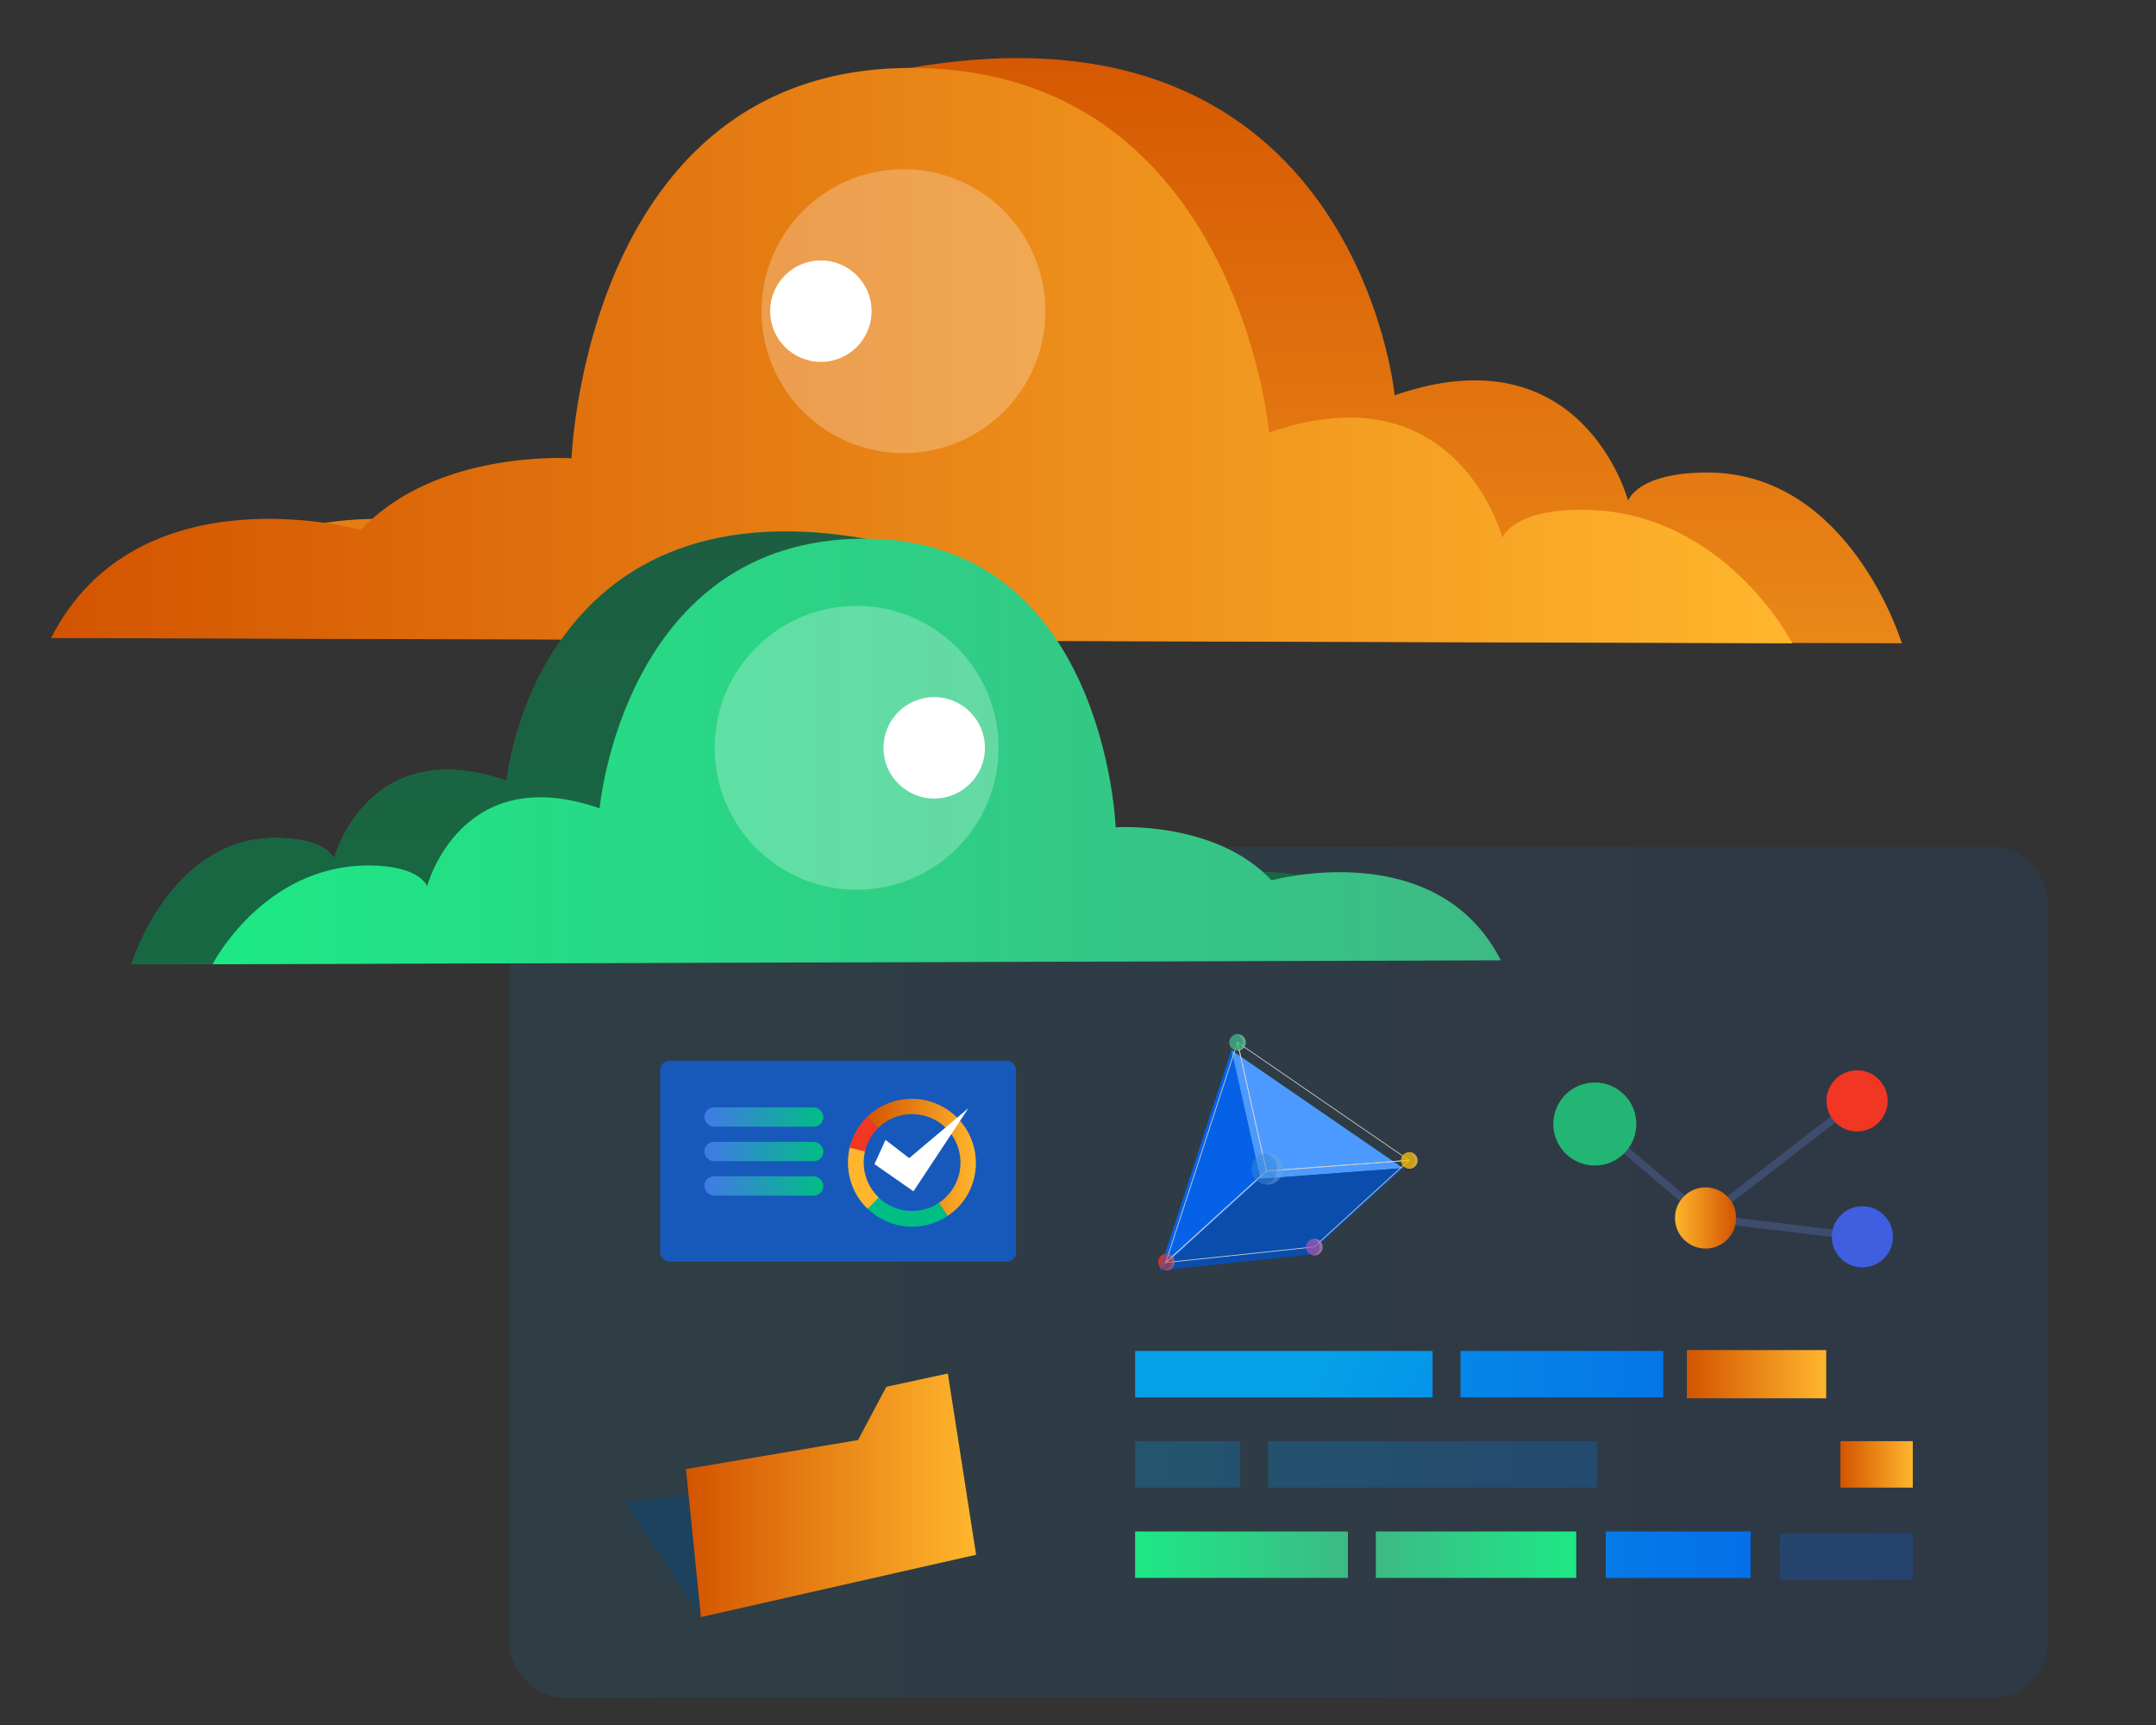 <svg id="Layer_1" data-name="Layer 1" xmlns="http://www.w3.org/2000/svg" xmlns:xlink="http://www.w3.org/1999/xlink" viewBox="0 0 650 520"><rect x="0" y="0" width="650" height="520" fill="#333333" stroke="none"/><defs><style>.cls-1{opacity:0.1;fill:url(#linear-gradient);}.cls-2{fill:#1759ba;}.cls-3{fill:url(#linear-gradient-2);}.cls-4{fill:#00be84;}.cls-5{fill:#ffb62d;}.cls-6{fill:#f13624;}.cls-7{fill:url(#linear-gradient-3);}.cls-8{fill:url(#linear-gradient-4);}.cls-9{fill:url(#linear-gradient-5);}.cls-10,.cls-12{fill:#fff;}.cls-11,.cls-40{opacity:0.5;}.cls-12,.cls-28,.cls-35,.cls-36{opacity:0.25;}.cls-13{fill:#4c9aff;}.cls-14{fill:#0562e8;}.cls-15{fill:#0b4dad;}.cls-16,.cls-21{fill:none;stroke-miterlimit:10;}.cls-16{stroke:#ccc;stroke-width:0.23px;}.cls-17{fill:#3dba85;}.cls-18{fill:#fdc005;}.cls-19{fill:#9b59b6;}.cls-20{fill:#3988d8;}.cls-21{stroke:#3e4c6d;stroke-width:2.27px;}.cls-22{fill:url(#linear-gradient-6);}.cls-23{fill:#22b573;}.cls-24{fill:#3f5ee0;}.cls-25{fill:#1d425d;}.cls-26{fill:url(#linear-gradient-7);}.cls-27{fill:url(#linear-gradient-8);}.cls-28{fill:url(#linear-gradient-9);}.cls-29,.cls-36{fill:url(#linear-gradient-11);}.cls-30{fill:url(#linear-gradient-12);}.cls-31{fill:url(#linear-gradient-13);}.cls-32{fill:url(#linear-gradient-14);}.cls-33{fill:url(#linear-gradient-15);}.cls-34{fill:url(#linear-gradient-17);}.cls-35{fill:url(#linear-gradient-18);}.cls-37{fill:url(#linear-gradient-20);}.cls-38{fill:url(#linear-gradient-21);}.cls-39{fill:url(#linear-gradient-22);}.cls-41{fill:url(#linear-gradient-23);}</style><linearGradient id="linear-gradient" x1="153.61" y1="383.53" x2="617.3" y2="383.53" gradientUnits="userSpaceOnUse"><stop offset="0" stop-color="#05a1e8"/><stop offset="1" stop-color="#0562e8"/></linearGradient><linearGradient id="linear-gradient-2" x1="261.32" y1="348.85" x2="294.28" y2="348.85" gradientUnits="userSpaceOnUse"><stop offset="0" stop-color="#d35400"/><stop offset="1" stop-color="#ffb62d"/></linearGradient><linearGradient id="linear-gradient-3" x1="212.35" y1="336.73" x2="248.24" y2="336.73" gradientUnits="userSpaceOnUse"><stop offset="0" stop-color="#4279e8"/><stop offset="1" stop-color="#00be84"/></linearGradient><linearGradient id="linear-gradient-4" x1="212.35" y1="347.11" x2="248.24" y2="347.11" xlink:href="#linear-gradient-3"/><linearGradient id="linear-gradient-5" x1="212.35" y1="357.49" x2="248.24" y2="357.49" xlink:href="#linear-gradient-3"/><linearGradient id="linear-gradient-6" x1="10572.15" y1="367.16" x2="10590.58" y2="367.16" gradientTransform="matrix(-1, 0, 0, 1, 11095.56, 0)" xlink:href="#linear-gradient-2"/><linearGradient id="linear-gradient-7" x1="206.81" y1="450.76" x2="294.28" y2="450.76" xlink:href="#linear-gradient-2"/><linearGradient id="linear-gradient-8" x1="531.39" y1="2121.23" x2="591.8" y2="2121.23" gradientTransform="matrix(1, 0, 0, -1, -116.61, 2589.89)" gradientUnits="userSpaceOnUse"><stop offset="0" stop-color="#3dba85"/><stop offset="1" stop-color="#1de885"/></linearGradient><linearGradient id="linear-gradient-9" x1="342.49" y1="441.44" x2="575.3" y2="441.44" xlink:href="#linear-gradient"/><linearGradient id="linear-gradient-11" x1="342.49" y1="414.24" x2="575.3" y2="414.24" xlink:href="#linear-gradient"/><linearGradient id="linear-gradient-12" x1="671.48" y1="2148.45" x2="693.27" y2="2148.45" gradientTransform="matrix(1, 0, 0, -1, -116.61, 2589.89)" xlink:href="#linear-gradient-2"/><linearGradient id="linear-gradient-13" x1="625.18" y1="2175.65" x2="667.18" y2="2175.65" gradientTransform="matrix(1, 0, 0, -1, -116.61, 2589.89)" xlink:href="#linear-gradient-2"/><linearGradient id="linear-gradient-14" x1="342.49" y1="468.66" x2="575.3" y2="468.66" xlink:href="#linear-gradient"/><linearGradient id="linear-gradient-15" x1="788.2" y1="2121.23" x2="852.36" y2="2121.23" gradientTransform="translate(1194.58 2589.89) rotate(180)" xlink:href="#linear-gradient-8"/><linearGradient id="linear-gradient-17" x1="394.65" y1="418.05" x2="542.08" y2="492.09" xlink:href="#linear-gradient"/><linearGradient id="linear-gradient-18" x1="407.13" y1="394.19" x2="549.23" y2="465.55" xlink:href="#linear-gradient"/><linearGradient id="linear-gradient-20" x1="310.81" y1="0.39" x2="310.81" y2="371.07" xlink:href="#linear-gradient-2"/><linearGradient id="linear-gradient-21" x1="15.38" y1="107.2" x2="540.36" y2="107.2" xlink:href="#linear-gradient-2"/><linearGradient id="linear-gradient-22" x1="133.53" y1="147.51" x2="133.53" y2="421.72" gradientTransform="matrix(-1, 0, 0, 1, 367.42, 0)" xlink:href="#linear-gradient-8"/><linearGradient id="linear-gradient-23" x1="-85.01" y1="226.53" x2="303.34" y2="226.53" gradientTransform="matrix(-1, 0, 0, 1, 367.42, 0)" xlink:href="#linear-gradient-8"/></defs><rect class="cls-1" x="153.61" y="255.31" width="463.7" height="256.45" rx="16.17"/><rect class="cls-2" x="199.03" y="319.76" width="107.3" height="60.54" rx="2.77"/><path class="cls-3" d="M288.66,364.11a20.56,20.56,0,0,1-3,2.44l-2.61-3.94a14.6,14.6,0,1,0-18.36-22.53l0,0-3.35-3.35.05,0a19.33,19.33,0,0,1,27.29,27.38Z"/><path class="cls-4" d="M285.67,366.55a19.3,19.3,0,0,1-24.09-2.2l-.17-.15,3.33-3.37a.49.49,0,0,0,.13.12,14.59,14.59,0,0,0,18.19,1.66Z"/><path class="cls-5" d="M264.87,361l-3.29,3.4h0l-.17-.16-.09-.09A19.36,19.36,0,0,1,256.17,346a5.47,5.47,0,0,1,.15-.58c0-.17.09-.34.14-.5l.06-.21,4.52,1.4c-.1.32-.19.65-.26,1a14.55,14.55,0,0,0,4,13.72A.49.49,0,0,0,264.87,361Z"/><path class="cls-6" d="M264.7,340.08a14.62,14.62,0,0,0-3.92,7L256.17,346a19.37,19.37,0,0,1,5.2-9.3Z"/><rect class="cls-7" x="212.35" y="333.82" width="35.89" height="5.83" rx="2.91"/><rect class="cls-8" x="212.35" y="344.2" width="35.89" height="5.83" rx="2.91"/><rect class="cls-9" x="212.35" y="354.58" width="35.89" height="5.83" rx="2.91"/><polygon class="cls-10" points="266.97 343.62 263.64 350.93 275.4 359.12 291.96 334.07 274.1 349.12 266.97 343.62"/><g class="cls-11"><circle class="cls-6" cx="351.68" cy="380.44" r="2.49"/><path class="cls-12" d="M354.17,380.44a2.45,2.45,0,0,1-2.41,2.49,2.22,2.22,0,0,1-.45-.05,2.51,2.51,0,0,0,0-4.89,3.27,3.27,0,0,1,.45,0A2.45,2.45,0,0,1,354.17,380.44Z"/></g><polygon class="cls-13" points="379.95 355.37 371.24 316.55 423.01 352.14 379.95 355.37"/><polygon class="cls-14" points="379.95 355.37 371.24 316.55 349.59 383 379.95 355.37"/><polygon class="cls-15" points="379.95 355.37 423.01 352.14 394.39 378.27 349.59 383 379.95 355.37"/><polygon class="cls-16" points="381.79 353 373.08 314.22 424.8 349.77 381.79 353"/><polygon class="cls-16" points="381.79 353 373.08 314.22 351.45 380.6 381.79 353"/><polygon class="cls-16" points="381.79 353 424.8 349.77 396.21 375.88 351.45 380.6 381.79 353"/><g class="cls-11"><circle class="cls-17" cx="373.1" cy="314.22" r="2.49"/><path class="cls-12" d="M375.59,314.22a2.45,2.45,0,0,1-2.41,2.49,2.22,2.22,0,0,1-.45,0,2.51,2.51,0,0,0,0-4.89,2.22,2.22,0,0,1,.45,0A2.45,2.45,0,0,1,375.59,314.22Z"/></g><g class="cls-11"><circle class="cls-18" cx="424.87" cy="349.81" r="2.49"/><path class="cls-12" d="M427.36,349.81A2.45,2.45,0,0,1,425,352.3a3.42,3.42,0,0,1-.46,0,2.51,2.51,0,0,0,0-4.89,2.31,2.31,0,0,1,.46-.05A2.45,2.45,0,0,1,427.36,349.81Z"/></g><g class="cls-11"><circle class="cls-19" cx="396.26" cy="375.93" r="2.49"/><path class="cls-12" d="M398.75,375.93a2.45,2.45,0,0,1-2.41,2.49,2.22,2.22,0,0,1-.45-.05,2.51,2.51,0,0,0,0-4.89,2.22,2.22,0,0,1,.45,0A2.45,2.45,0,0,1,398.75,375.93Z"/></g><g class="cls-11"><circle class="cls-17" cx="373.1" cy="314.22" r="2.49"/><path class="cls-12" d="M375.59,314.22a2.45,2.45,0,0,1-2.41,2.49,2.22,2.22,0,0,1-.45,0,2.51,2.51,0,0,0,0-4.89,2.22,2.22,0,0,1,.45,0A2.45,2.45,0,0,1,375.59,314.22Z"/></g><g class="cls-11"><circle class="cls-20" cx="382.05" cy="352.35" r="4.73"/><path class="cls-12" d="M386.77,352.35a4.66,4.66,0,0,1-4.58,4.73,4,4,0,0,1-.85-.09,4.76,4.76,0,0,0,0-9.29,4.71,4.71,0,0,1,.85-.08A4.66,4.66,0,0,1,386.77,352.35Z"/></g><g class="cls-11"><circle class="cls-18" cx="424.87" cy="349.81" r="2.49"/><path class="cls-12" d="M427.36,349.81A2.45,2.45,0,0,1,425,352.3a3.42,3.42,0,0,1-.46,0,2.51,2.51,0,0,0,0-4.89,2.31,2.31,0,0,1,.46-.05A2.45,2.45,0,0,1,427.36,349.81Z"/></g><g class="cls-11"><circle class="cls-19" cx="396.26" cy="375.93" r="2.49"/><path class="cls-12" d="M398.75,375.93a2.45,2.45,0,0,1-2.41,2.49,2.22,2.22,0,0,1-.45-.05,2.51,2.51,0,0,0,0-4.89,2.22,2.22,0,0,1,.45,0A2.45,2.45,0,0,1,398.75,375.93Z"/></g><g class="cls-11"><circle class="cls-6" cx="351.68" cy="380.44" r="2.49"/><path class="cls-12" d="M354.17,380.44a2.45,2.45,0,0,1-2.41,2.49,2.22,2.22,0,0,1-.45-.05,2.51,2.51,0,0,0,0-4.89,3.27,3.27,0,0,1,.45,0A2.45,2.45,0,0,1,354.17,380.44Z"/></g><polyline class="cls-21" points="561.48 372.84 514.2 367.16 559.88 331.86 514.2 367.16 480.81 338.83"/><circle class="cls-22" cx="514.2" cy="367.16" r="9.22"/><circle class="cls-6" cx="559.88" cy="331.86" r="9.22"/><circle class="cls-23" cx="480.81" cy="338.83" r="12.52"/><circle class="cls-24" cx="561.48" cy="372.84" r="9.22"/><polygon class="cls-25" points="207.61 450.76 188.01 452.63 211.32 487.47 207.61 450.76"/><polygon class="cls-26" points="206.81 442.86 211.32 487.47 294.28 468.68 285.76 414.04 267.21 418.05 258.69 434.09 206.81 442.86"/><rect class="cls-27" x="414.79" y="461.66" width="60.41" height="14"/><rect class="cls-28" x="382.34" y="434.44" width="99.12" height="14"/><rect class="cls-28" x="488.66" y="434.44" width="59.92" height="14"/><rect class="cls-29" x="440.31" y="407.24" width="61.13" height="14"/><rect class="cls-30" x="554.87" y="434.44" width="21.8" height="14"/><rect class="cls-31" x="508.57" y="406.98" width="42" height="14.53"/><rect class="cls-32" x="484.11" y="461.66" width="43.68" height="14"/><rect class="cls-33" x="342.22" y="461.66" width="64.16" height="14"/><rect class="cls-28" x="342.22" y="434.44" width="31.7" height="14"/><rect class="cls-34" x="342.22" y="407.24" width="89.68" height="14"/><rect class="cls-35" x="536.56" y="462.26" width="40.1" height="14"/><rect class="cls-36" x="560.96" y="407.24" width="15.76" height="14"/><path class="cls-37" d="M573.38,193.92s-15.61-51.48-58.63-51.48c-21.16,0-23.91,8.47-23.91,8.47s-13.55-51.48-70.37-31.75c0,0-11.7-122-146.09-98.68-96.62,16.83-69.15,117.68-69.15,117.68s-40.75-2.81-63.5,21.58c0,0-67.25-18.73-93.49,32.6Z"/><path class="cls-38" d="M540.36,193.92s-20.63-40.26-63.49-40.26c-21.16,0-23.92,8.47-23.92,8.47s-13.49-51.49-70.31-31.75c0,0-9.95-109.9-108-109.9S172.31,138.16,172.31,138.16s-40.68-2.81-63.49,21.58c0,0-67.25-18.73-93.44,32.6Z"/><path class="cls-39" d="M39.66,290.68S51.21,252.6,83,252.6c15.65,0,17.69,6.26,17.69,6.26s10-38.09,52.06-23.49c0,0,8.65-90.25,108.06-73,71.47,12.44,51.16,87,51.16,87s30.14-2.07,47,16c0,0,49.75-13.85,69.16,24.11Z"/><path class="cls-40" d="M39.66,290.68S51.21,252.6,83,252.6c15.65,0,17.69,6.26,17.69,6.26s10-38.09,52.06-23.49c0,0,8.65-90.25,108.06-73,71.47,12.44,51.16,87,51.16,87s30.14-2.07,47,16c0,0,49.75-13.85,69.16,24.11Z"/><path class="cls-41" d="M64.08,290.68s15.27-29.79,47-29.79c15.66,0,17.69,6.27,17.69,6.27s10-38.09,52-23.49c0,0,7.36-81.29,79.89-81.29s75.7,87,75.7,87,30.1-2.07,47,16c0,0,49.75-13.85,69.13,24.11Z"/><circle class="cls-12" cx="272.38" cy="93.8" r="42.79"/><circle class="cls-10" cx="247.48" cy="93.8" r="15.29"/><circle class="cls-10" cx="281.65" cy="225.43" r="15.29"/><circle class="cls-12" cx="258.26" cy="225.43" r="42.79"/></svg>